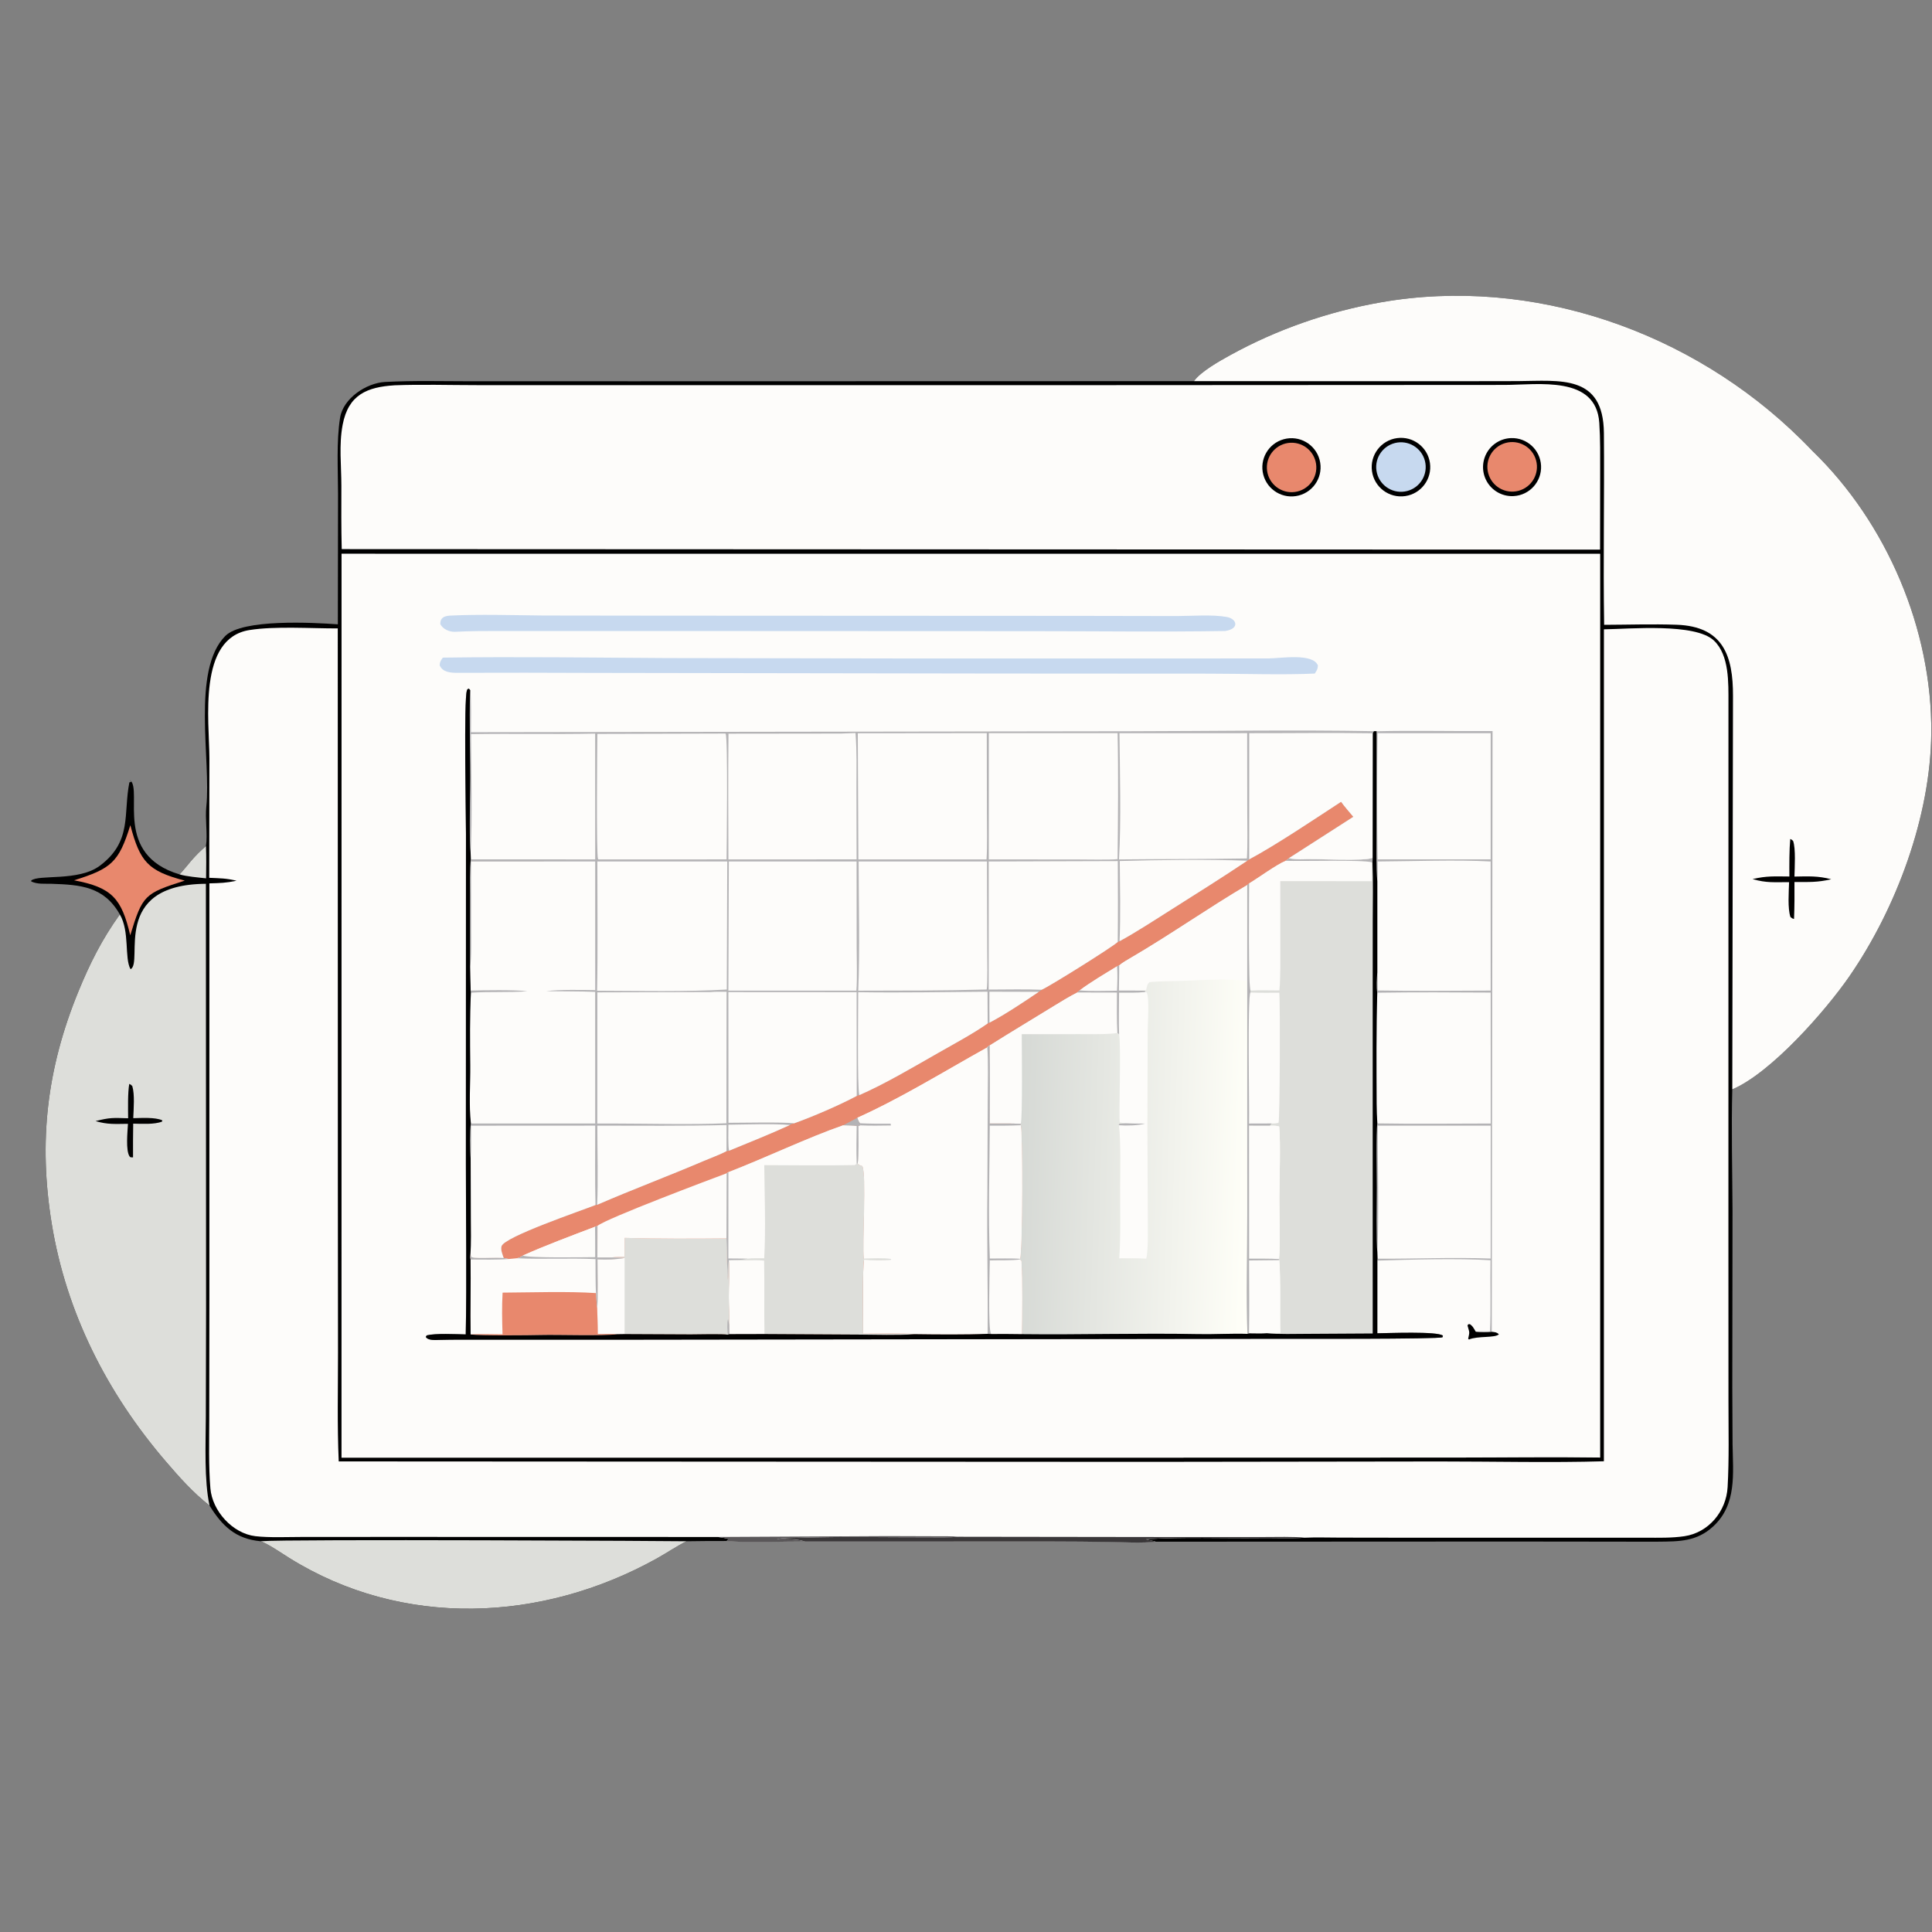 <?xml version="1.0" encoding="utf-8" ?><svg xmlns="http://www.w3.org/2000/svg" xmlns:xlink="http://www.w3.org/1999/xlink" width="600" height="600" viewBox="0 0 600 600"><rect x="0" y="0" width="600" height="600" fill="#808080" stroke="none"/><path transform="matrix(0.586 0 0 0.586 6.10352e-05 0)" d="M632.746 201.991C636.346 196.88 646.495 191.241 651.963 188.224C676.539 174.663 703.85 165.159 731.42 160.288C812.057 146.041 896.604 175.687 954.411 232.774C956.489 234.826 958.571 236.904 960.58 239.027C999.988 277.145 1023.98 333.615 1023.51 388.468C1023.13 432.642 1005 481.364 980.115 517.423C967.44 535.79 938.465 568.714 918.048 577.334C917.503 597.717 918.075 621.319 918.171 641.928L918.05 735.435L918.196 765.263C918.402 780.837 920.596 797.262 907.918 808.964C899.227 816.987 889.979 816.929 878.732 817.025C872.044 817.082 865.276 817.022 858.562 817.015L800.658 816.95L612.552 817.043C612.513 817.039 612.474 817.036 612.435 817.032C605.713 817.922 594.262 817.288 587.445 817.184C577.567 817.034 567.777 816.944 557.889 816.937L426.641 816.95C416.558 816.868 394.213 817.755 385.12 816.666C378.037 816.684 370.912 816.662 363.834 816.807C358.796 819.301 353.152 823.12 348.099 825.93C287.288 859.746 213.351 863.147 153.264 825.64C149.001 822.979 142.584 818.475 138.136 816.805C124.847 815.575 117.755 808.732 111.062 797.926C102.011 790.746 95.3 783.162 87.812 774.44C56.741 738.249 35.062 695.617 27.392 648.378C20.342 604.952 24.821 566.385 41.438 525.703C47.579 510.667 54.009 497.835 63.506 484.619C55.151 469.843 42.734 468.879 27.354 468.382C23.544 468.259 20.032 468.734 16.591 467.165L16.52 466.67C20.538 463.277 41.582 467.243 52.857 458.849C70.235 445.91 65.226 431.272 68.569 414.615L69.526 414.365L69.329 413.782L68.869 413.742L69.077 413.534C75.648 419.367 60.121 452.945 95.135 463.385C95.809 462.875 100.355 457.31 101.225 456.298C103.974 453.098 105.997 451.168 109.158 448.347C110.076 442.09 108.639 434.054 109.341 427.452C111.929 403.096 101.359 355.208 119.407 337.026C128.473 327.893 165.89 329.929 179.046 330.869L179.148 261.743C179.136 248.765 178.225 234.043 180.232 221.381C181.861 211.105 194.125 202.951 204.095 202.423C219.332 201.617 234.61 202.053 249.865 202.058L338.598 202.061L632.746 201.991ZM181 772.505L625.215 772.492L771.767 772.453C797.079 772.439 822.734 772.076 847.983 772.443L847.992 293.51L181.013 293.502L181 772.505Z"/><path fill="#FDFCFA" transform="matrix(0.586 0 0 0.586 6.10352e-05 0)" d="M110.881 465.208L110.977 401.867C110.904 381.866 104.668 338.232 132.271 333.893C145.889 331.753 164.735 333.073 179.004 333.036L179.048 624.782L179.131 717.048C179.135 736.315 178.669 755.228 179.512 774.495L608.595 774.729L762.789 774.521C790.721 774.503 822.407 775.249 850.002 774.421L850.022 333.518C863.488 333.361 898.393 330.056 908.331 339.483C916.557 347.285 915.999 362.071 916.015 372.494L915.997 656.141L916.024 742.889C916.03 757.882 916.409 773.235 915.573 788.131C914.852 800.97 905.524 812.246 892.63 814.143C885.869 815.138 879.093 814.933 872.294 814.94L845.719 814.943L749.751 814.942L710.262 814.885C704.541 814.888 697.069 814.655 691.521 814.931C684.256 815.447 675.43 815.049 668.048 815.136C647.875 815.373 627.362 814.486 607.253 815.756C609.01 816.282 610.822 816.456 612.435 817.032C605.713 817.922 594.262 817.288 587.445 817.184C577.567 817.034 567.777 816.944 557.889 816.937L426.641 816.95C416.558 816.868 394.213 817.755 385.12 816.666L385.758 816.174L385.741 815.447C383.857 815.044 382.35 814.813 380.44 814.545L208.389 814.507L160.306 814.527C152.652 814.532 142.74 814.982 135.374 814.124C123.295 812.716 112.49 800.821 111.496 788.728C110.517 776.798 110.873 764.388 110.891 752.208L110.965 686.734L110.96 468.151C116.776 467.981 119.706 467.965 125.383 466.751C119.589 465.398 116.771 465.483 110.881 465.208Z"/><path fill="#3A3739" transform="matrix(0.586 0 0 0.586 6.10352e-05 0)" d="M508.175 814.427L629.853 814.592L669.728 814.573C675.443 814.57 686.289 814.287 691.521 814.931C684.256 815.447 675.43 815.049 668.048 815.136C647.875 815.373 627.362 814.486 607.253 815.756C609.01 816.282 610.822 816.456 612.435 817.032C605.713 817.922 594.262 817.288 587.445 817.184C577.567 817.034 567.777 816.944 557.889 816.937L426.641 816.95C422.021 815.473 416.711 815.81 411.774 815.745C414.118 814.976 420.954 815.078 423.801 814.983C446.612 814.22 469.508 814.767 492.333 814.725C497.565 814.715 502.968 814.892 508.175 814.427Z"/><path fill="#5A5759" transform="matrix(0.586 0 0 0.586 6.10352e-05 0)" d="M380.44 814.545L470.274 814.08L495.653 814.164C498.551 814.182 505.503 814.09 508.175 814.427C502.968 814.892 497.565 814.715 492.333 814.725C469.508 814.767 446.612 814.22 423.801 814.983C420.954 815.078 414.118 814.976 411.774 815.745C416.711 815.81 422.021 815.473 426.641 816.95C416.558 816.868 394.213 817.755 385.12 816.666L385.758 816.174L385.741 815.447C383.857 815.044 382.35 814.813 380.44 814.545Z"/><path fill="#FDFCFA" transform="matrix(0.586 0 0 0.586 6.10352e-05 0)" d="M632.746 201.991C636.346 196.88 646.495 191.241 651.963 188.224C676.539 174.663 703.85 165.159 731.42 160.288C812.057 146.041 896.604 175.687 954.411 232.774C956.489 234.826 958.571 236.904 960.58 239.027C999.988 277.145 1023.98 333.615 1023.51 388.468C1023.13 432.642 1005 481.364 980.115 517.423C967.44 535.79 938.465 568.714 918.048 577.334L918.423 368.874C918.494 347.655 913.292 331.949 888.527 331.092C875.788 330.651 862.887 331.089 850.131 331.129C849.605 297.295 850.299 263.354 850.008 229.506C849.739 198.324 826.969 201.814 804.347 201.973L767.739 202.033L632.746 201.991Z"/><path transform="matrix(0.586 0 0 0.586 6.10352e-05 0)" d="M948.764 444.617C949.702 445.059 949.459 444.944 950.265 445.63C951.756 449.587 951.099 459.934 950.993 464.556C958.352 464.421 963.415 464.123 970.481 465.965C963.034 467.723 958.647 467.408 951.001 467.444C951.038 474.122 951.044 480.356 950.776 487.025C949.687 486.695 949.757 486.713 948.868 485.991C947.327 481.282 948.001 472.726 948.153 467.514C940.094 467.481 936.425 468.034 928.773 465.885C936.42 464.107 940.468 464.477 948.311 464.513C948.273 458.401 948.226 450.639 948.764 444.617Z"/><path fill="#DDDEDA" transform="matrix(0.586 0 0 0.586 6.10352e-05 0)" d="M63.506 484.619C68.845 493.707 65.836 507.678 69.178 513.648C76.371 510.178 58.102 468.75 109.119 468.378L109.21 694.017L109.078 751.113C109.02 765.221 108.135 784.628 111.062 797.926C102.011 790.746 95.3 783.162 87.812 774.44C56.741 738.249 35.062 695.617 27.392 648.378C20.342 604.952 24.821 566.385 41.438 525.703C47.579 510.667 54.009 497.835 63.506 484.619Z"/><path transform="matrix(0.586 0 0 0.586 6.10352e-05 0)" d="M68.496 574.429C69.594 574.953 69.229 574.739 70.123 575.616C71.466 580.108 70.813 587.702 70.62 592.588C74.913 592.504 82.208 592.003 85.992 593.733L85.902 594.39C81.866 596.029 75.104 595.575 70.593 595.493C70.452 601.348 70.52 607.491 70.503 613.371C69.685 613.324 69.132 613.486 68.744 612.965C66.481 609.926 67.626 599.358 67.819 595.589C61.179 595.627 57.082 596.065 50.642 594.128C58.337 592.233 59.581 592.385 67.907 592.64C67.87 587.403 67.659 579.311 68.496 574.429Z"/><path fill="#DDDEDA" transform="matrix(0.586 0 0 0.586 6.10352e-05 0)" d="M138.136 816.805C151.353 815.578 363.503 816.683 363.834 816.807C358.796 819.301 353.152 823.12 348.099 825.93C287.288 859.746 213.351 863.147 153.264 825.64C149.001 822.979 142.584 818.475 138.136 816.805Z"/><path fill="#DDDEDA" transform="matrix(0.586 0 0 0.586 6.10352e-05 0)" d="M95.135 463.385C95.809 462.875 100.355 457.31 101.225 456.298C103.974 453.098 105.997 451.168 109.158 448.347C109.378 454.176 109.293 459.657 109.214 465.482C105.297 465.053 98.678 464.506 95.135 463.385Z"/><path fill="#FDFCFA" transform="matrix(0.586 0 0 0.586 6.10352e-05 0)" d="M181.013 293.502L847.992 293.51L847.983 772.443C822.734 772.076 797.079 772.439 771.767 772.453L625.215 772.492L181 772.505L181.013 293.502ZM729.946 668.08L730.049 667.05L729.942 663.518C729.277 659.445 729.629 634.838 729.64 629.476C729.651 623.941 729.214 599.814 729.94 595.362C729.699 591.89 729.572 588.416 729.558 584.937C729.483 565.335 729.327 545.693 729.9 526.099C729.355 523.542 729.654 518.051 729.928 515.38L729.929 467.009C729.223 460.718 729.508 446.176 729.498 439.335L729.53 387.536L728.144 387.504L727.553 388.597L727.473 454.514L727.378 457.19C727.756 467.171 727.515 478.329 727.508 488.367L727.487 541.886L727.497 706.69L692.747 706.893C686.547 706.927 677.459 707.178 671.381 706.579C669.072 706.806 664.445 706.664 661.933 706.648L661.087 706.902C652.538 706.637 643.66 707.212 635.102 707.041C604.08 706.418 572.489 707.442 541.53 707.063C536.176 706.937 530.778 706.988 525.42 706.996L523.402 706.898C511.819 707.394 496.351 707.243 484.575 707.078C476.487 707.747 463.284 707.352 454.85 707.288L405.141 707.006L386.523 707.052L385.73 707.339C383.102 706.855 369.455 707.176 366.095 707.192L331.017 707.029L327.123 707.091C318.887 708.106 295.932 707.283 286.683 707.516C280.524 707.671 254.428 707.927 249.404 707.219C249.158 694.057 249.591 680.778 249.366 667.522C248.961 666.166 249.138 666.163 249.291 664.635C249.721 659.27 249.518 651.236 249.508 645.7L249.429 614.009C249.074 610.633 248.941 598.619 249.547 595.414C248.45 585.901 249.299 574.314 249.203 564.601C249.075 551.644 248.941 539.054 249.547 526.103L249.439 524.966C249.287 520.717 249.196 516.533 249.129 512.28L249.131 474.977C249.138 470.351 248.895 459.555 249.524 455.417L249.426 452.26C248.683 446.607 249.039 425.326 249.144 418.216C249.395 401.193 248.538 382.431 249.171 365.724L248.453 364.95C247.529 365.402 247.773 365.075 247.437 366.001C245.76 370.625 246.941 431.237 246.946 441.951L246.905 616.963C246.894 646.497 247.418 677.779 246.825 707.191C241.572 707.079 230.891 706.521 226.14 707.695L225.651 708.529C226.886 710.541 230.844 710.16 233.121 710.103C240.397 709.918 247.665 709.979 254.944 709.986L336.426 709.973L674.477 709.513C684.746 709.5 762.299 709.744 764.468 708.707L764.693 707.876C762.189 705.42 735.119 706.548 729.931 706.593L729.946 668.08Z"/><path fill="#B4B3B5" transform="matrix(0.586 0 0 0.586 6.10352e-05 0)" d="M249.171 365.724C249.898 370.217 249.547 382.854 249.597 388.04L598.724 387.54C641.298 387.494 685.83 386.722 728.144 387.504L727.553 388.597L727.473 454.514L727.378 457.19C727.756 467.171 727.515 478.329 727.508 488.367L727.487 541.886L727.497 706.69L692.747 706.893C686.547 706.927 677.459 707.178 671.381 706.579C669.072 706.806 664.445 706.664 661.933 706.648L661.087 706.902C652.538 706.637 643.66 707.212 635.102 707.041C604.08 706.418 572.489 707.442 541.53 707.063C536.176 706.937 530.778 706.988 525.42 706.996L523.402 706.898C511.819 707.394 496.351 707.243 484.575 707.078C476.487 707.747 463.284 707.352 454.85 707.288L405.141 707.006L386.523 707.052L385.73 707.339C383.102 706.855 369.455 707.176 366.095 707.192L331.017 707.029L327.123 707.091C318.887 708.106 295.932 707.283 286.683 707.516C280.524 707.671 254.428 707.927 249.404 707.219C249.158 694.057 249.591 680.778 249.366 667.522C248.961 666.166 249.138 666.163 249.291 664.635C249.721 659.27 249.518 651.236 249.508 645.7L249.429 614.009C249.074 610.633 248.941 598.619 249.547 595.414C248.45 585.901 249.299 574.314 249.203 564.601C249.075 551.644 248.941 539.054 249.547 526.103L249.439 524.966C249.287 520.717 249.196 516.533 249.129 512.28L249.131 474.977C249.138 470.351 248.895 459.555 249.524 455.417L249.426 452.26C248.683 446.607 249.039 425.326 249.144 418.216C249.395 401.193 248.538 382.431 249.171 365.724Z"/><defs><linearGradient id="gradient_0" gradientUnits="userSpaceOnUse" x1="540.035" y1="611.317" x2="662.649" y2="614.923"><stop offset="0" stop-color="#D6D9D5"/><stop offset="1" stop-color="#FFFFF8"/></linearGradient></defs><path fill="url(#gradient_0)" transform="matrix(0.586 0 0 0.586 6.10352e-05 0)" d="M683.006 454.845C684.457 455.208 689.171 455.53 690.579 455.403C695.857 454.928 724.701 456.675 727.473 454.514L727.378 457.19C727.756 467.171 727.515 478.329 727.508 488.367L727.487 541.886L727.497 706.69L692.747 706.893C686.547 706.927 677.459 707.178 671.381 706.579C669.072 706.806 664.445 706.664 661.933 706.648L661.087 706.902C652.538 706.637 643.66 707.212 635.102 707.041C604.08 706.418 572.489 707.442 541.53 707.063C541.663 697.21 541.97 678.882 541.291 668.311C541.024 668.019 540.757 667.728 540.49 667.437L540.523 667.125C541.994 664.384 542.035 598.114 540.92 596.341L540.936 595.571C535.637 595.358 529.88 595.457 524.544 595.446C524.558 581.836 524.772 567.541 524.433 553.989C535.995 546.706 547.735 539.706 559.367 532.536C563.105 530.232 566.85 527.964 570.769 525.978L572.065 524.874C577.414 520.758 586.17 515.571 592.001 512.035L593.114 511.538C594.561 510.23 597.744 508.409 599.568 507.343C620.397 495.174 640.231 481.178 660.993 468.937L661.971 468.098C666.855 465.188 676.334 458.209 681.197 456.201L683.006 454.845Z"/><path fill="#DDDEDA" transform="matrix(0.586 0 0 0.586 6.10352e-05 0)" d="M683.006 454.845C684.457 455.208 689.171 455.53 690.579 455.403C695.857 454.928 724.701 456.675 727.473 454.514L727.378 457.19C727.756 467.171 727.515 478.329 727.508 488.367L727.487 541.886L727.497 706.69L692.747 706.893C686.547 706.927 677.459 707.178 671.381 706.579C673.311 706.292 676.461 706.346 678.503 706.317C678.205 694.908 678.79 678.398 677.945 667.829L677.836 667.255C678.505 660.935 677.993 642.301 678.014 634.854C678.044 624.442 678.728 606.811 677.936 597.068C676.821 596.469 674.441 596.608 672.999 596.572L673.879 595.419L661.935 595.456C662.143 586.729 661.063 528.791 662.636 526.009L662.746 524.972C661.464 523.668 661.98 474.066 661.971 468.098C666.855 465.188 676.334 458.209 681.197 456.201L683.006 454.845Z"/><path fill="#FDFCFA" transform="matrix(0.586 0 0 0.586 6.10352e-05 0)" d="M683.006 454.845C684.457 455.208 689.171 455.53 690.579 455.403C695.857 454.928 724.701 456.675 727.473 454.514L727.378 457.19L726.923 456.991C726.99 460.361 727.057 463.624 726.995 466.997L678.5 466.979L678.511 501.808C678.507 509.029 678.676 517.775 678.036 524.898C673.378 524.893 667.29 524.707 662.746 524.972C661.464 523.668 661.98 474.066 661.971 468.098C666.855 465.188 676.334 458.209 681.197 456.201L683.006 454.845Z"/><path fill="#B4B3B5" transform="matrix(0.586 0 0 0.586 6.10352e-05 0)" d="M683.006 454.845C684.457 455.208 689.171 455.53 690.579 455.403C695.857 454.928 724.701 456.675 727.473 454.514L727.378 457.19L726.923 456.991C722.93 455.562 688.961 456.499 681.197 456.201L683.006 454.845Z"/><path fill="#FDFCFA" transform="matrix(0.586 0 0 0.586 6.10352e-05 0)" d="M662.636 526.009C667.843 526.187 672.81 526.149 678.014 526.109C678.436 531.063 678.355 593.401 677.565 595.119C675.878 595.407 675.593 595.427 673.879 595.419L661.935 595.456C662.143 586.729 661.063 528.791 662.636 526.009Z"/><path fill="#FDFCFA" transform="matrix(0.586 0 0 0.586 6.10352e-05 0)" d="M606.855 525.743L607.721 525.961C609.245 529.101 608.247 541.963 608.24 546.267L608.093 597.5L608.286 643.477C608.29 649.198 608.679 662.036 607.483 667.041C602.528 666.762 598.092 666.809 593.147 666.857C594.018 655.776 593.577 640.681 593.631 629.407C593.676 620.111 594.013 605.23 593.027 596.338L592.843 596.061L593.247 595.528L596.689 595.298C595.445 595.186 594.716 595.05 593.486 594.809C592.773 593.25 594.266 554.979 593.078 548.136C592.829 541.295 593.057 533.007 593.058 526.05C597.573 526.064 602.388 526.198 606.855 525.743Z"/><path fill="#B4B3B5" transform="matrix(0.586 0 0 0.586 6.10352e-05 0)" d="M596.689 595.298C600.144 595.455 603.341 595.48 606.801 595.476C603.386 596.511 596.618 596.661 593.027 596.338L592.843 596.061L593.247 595.528L596.689 595.298Z"/><path fill="#FDFCFA" transform="matrix(0.586 0 0 0.586 6.10352e-05 0)" d="M660.993 468.937L660.985 519.979C650.796 518.363 637.232 519.46 626.945 519.83C621.812 520.015 614.105 519.938 609.203 520.517C607.911 521.609 607.864 522.762 607.453 524.447L606.89 524.998L592.982 524.957C592.978 520.487 593.176 516.021 593.114 511.538C594.561 510.23 597.744 508.409 599.568 507.343C620.397 495.174 640.231 481.178 660.993 468.937Z"/><path fill="#FDFCFA" transform="matrix(0.586 0 0 0.586 6.10352e-05 0)" d="M592.001 512.035L593.114 511.538C593.176 516.021 592.978 520.487 592.982 524.957L606.89 524.998L606.855 525.743C602.388 526.198 597.573 526.064 593.058 526.05C593.057 533.007 592.829 541.295 593.078 548.136L592.173 547.444C587.195 548.265 577.73 548.046 572.402 548.053L541.487 548.067C541.5 553.6 541.995 593.622 540.936 595.571C535.637 595.358 529.88 595.457 524.544 595.446C524.558 581.836 524.772 567.541 524.433 553.989C535.995 546.706 547.735 539.706 559.367 532.536C563.105 530.232 566.85 527.964 570.769 525.978L572.065 524.874C577.414 520.758 586.17 515.571 592.001 512.035Z"/><path fill="#FDFCFA" transform="matrix(0.586 0 0 0.586 6.10352e-05 0)" d="M592.001 512.035C592.335 516.747 592.162 520.351 591.977 525.042C586.08 525.095 577.822 525.379 572.065 524.874C577.414 520.758 586.17 515.571 592.001 512.035Z"/><path fill="#B4B3B5" transform="matrix(0.586 0 0 0.586 6.10352e-05 0)" d="M592.001 512.035L593.114 511.538C593.176 516.021 592.978 520.487 592.982 524.957L606.89 524.998L606.855 525.743C602.388 526.198 597.573 526.064 593.058 526.05C593.057 533.007 592.829 541.295 593.078 548.136L592.173 547.444C591.775 540.952 591.964 532.651 591.943 526.023L570.769 525.978L572.065 524.874C577.822 525.379 586.08 525.095 591.977 525.042C592.162 520.351 592.335 516.747 592.001 512.035Z"/><path fill="#FDFCFA" transform="matrix(0.586 0 0 0.586 6.10352e-05 0)" d="M672.999 596.572C674.441 596.608 676.821 596.469 677.936 597.068C678.728 606.811 678.044 624.442 678.014 634.854C677.993 642.301 678.505 660.935 677.836 667.255C672.995 666.941 666.929 667.064 661.995 667.033L661.934 596.539L672.999 596.572Z"/><path fill="#FDFCFA" transform="matrix(0.586 0 0 0.586 6.10352e-05 0)" d="M661.96 667.992L677.945 667.829C678.79 678.398 678.205 694.908 678.503 706.317C676.461 706.346 673.311 706.292 671.381 706.579C669.072 706.806 664.445 706.664 661.933 706.648C662.15 693.892 661.991 680.778 661.96 667.992Z"/><path fill="#B4B3B5" transform="matrix(0.586 0 0 0.586 6.10352e-05 0)" d="M660.993 468.937L661.971 468.098C661.98 474.066 661.464 523.668 662.746 524.972L662.636 526.009C661.063 528.791 662.143 586.729 661.935 595.456L673.879 595.419L672.999 596.572L661.934 596.539L661.995 667.033C666.929 667.064 672.995 666.941 677.836 667.255L677.945 667.829L661.96 667.992C661.991 680.778 662.15 693.892 661.933 706.648L661.087 706.902C660.303 687.685 660.99 663.023 660.994 643.504L660.985 519.979L660.993 468.937Z"/><path fill="#E8886D" transform="matrix(0.586 0 0 0.586 6.10352e-05 0)" d="M710.723 424.916C712.541 427.455 715.171 430.436 717.218 432.877L683.006 454.845L681.197 456.201C676.334 458.209 666.855 465.188 661.971 468.098L660.993 468.937C640.231 481.178 620.397 495.174 599.568 507.343C597.744 508.409 594.561 510.23 593.114 511.538L592.001 512.035C586.17 515.571 577.414 520.758 572.065 524.874L570.769 525.978C566.85 527.964 563.105 530.232 559.367 532.536C547.735 539.706 535.995 546.706 524.433 553.989C524.772 567.541 524.558 581.836 524.544 595.446C529.88 595.457 535.637 595.358 540.936 595.571L540.92 596.341C542.035 598.114 541.994 664.384 540.523 667.125L540.49 667.437C540.757 667.728 541.024 668.019 541.291 668.311C541.97 678.882 541.663 697.21 541.53 707.063C536.176 706.937 530.778 706.988 525.42 706.996L523.402 706.898C511.819 707.394 496.351 707.243 484.575 707.078C476.487 707.747 463.284 707.352 454.85 707.288L405.141 707.006L386.523 707.052L385.73 707.339C383.102 706.855 369.455 707.176 366.095 707.192L331.017 707.029L327.123 707.091C318.887 708.106 295.932 707.283 286.683 707.516C280.524 707.671 254.428 707.927 249.404 707.219C249.158 694.057 249.591 680.778 249.366 667.522C248.961 666.166 249.138 666.163 249.291 664.635L249.842 666.216C253.425 667.192 262.297 666.192 266.933 666.684C266.336 664.887 265.201 662.333 265.804 660.415C267.378 655.399 308.219 641.554 315.587 638.614L316.463 638.502C335.109 630.407 354.354 623.217 373.062 615.219C377.025 613.525 381.211 612.055 385.027 610.073L386.384 609.834C396.856 605.524 408.363 600.934 418.59 596.224C419.23 595.597 419.893 595.584 420.898 595.301C430.732 591.789 444.746 585.748 454.035 580.808L455.405 580.374C469.16 574.349 483.762 565.666 496.905 558.174C504.899 553.617 516.178 547.55 523.429 542.377L524.408 541.958C532.479 537.766 542.947 530.78 550.503 525.639L552.017 524.531C555.472 523.191 589.299 502.078 592.36 499.205L593.318 498.805C601.549 494.402 612.846 487.028 620.948 481.904C634.176 473.54 648.046 464.836 661.005 456.143L662.032 455.428C676.388 447.748 696.728 434.037 710.723 424.916Z"/><path fill="#FDFCFA" transform="matrix(0.586 0 0 0.586 6.10352e-05 0)" d="M523.229 554.891L524.433 553.989C524.772 567.541 524.558 581.836 524.544 595.446C529.88 595.457 535.637 595.358 540.936 595.571L540.92 596.341C542.035 598.114 541.994 664.384 540.523 667.125L540.49 667.437C540.757 667.728 541.024 668.019 541.291 668.311C541.97 678.882 541.663 697.21 541.53 707.063C536.176 706.937 530.778 706.988 525.42 706.996L523.402 706.898C511.819 707.394 496.351 707.243 484.575 707.078C480.277 706.435 462.756 706.797 457.433 706.825C457.497 701.333 457.001 670.871 457.934 667.603L457.814 667C456.883 659.442 459.341 622.041 456.998 617.938C455.8 617.593 455.465 617.505 454.52 616.694C455.233 612.51 454.92 601.645 454.941 596.716L455.921 596.405L455.789 595.285C454.977 594.25 454.86 593.634 454.36 592.395C477.384 582.045 500.594 567.705 522.824 555.322L523.229 554.891Z"/><path fill="#FDFCFA" transform="matrix(0.586 0 0 0.586 6.10352e-05 0)" d="M540.92 596.341C542.035 598.114 541.994 664.384 540.523 667.125C537.065 666.801 528.409 666.992 524.575 666.982C523.667 642.585 524.426 620.781 524.554 596.551C530.053 596.561 535.423 596.606 540.92 596.341Z"/><path fill="#FDFCFA" transform="matrix(0.586 0 0 0.586 6.10352e-05 0)" d="M455.921 596.405C461.337 596.659 466.72 596.533 472.14 596.468C472.824 599.78 472.511 628.536 472.509 633.586L472.496 655.39C472.493 658.127 472.636 664.763 472.322 667.22C468.549 666.6 461.865 666.915 457.814 667C456.883 659.442 459.341 622.041 456.998 617.938C455.8 617.593 455.465 617.505 454.52 616.694C455.233 612.51 454.92 601.645 454.941 596.716L455.921 596.405Z"/><path fill="#FDFCFA" transform="matrix(0.586 0 0 0.586 6.10352e-05 0)" d="M522.824 555.322C522.993 565.847 522.953 576.345 522.936 586.87C505.9 586.824 488.976 587.451 471.913 587.457L472.022 595.509L472.14 596.468C466.72 596.533 461.337 596.659 455.921 596.405L455.789 595.285C454.977 594.25 454.86 593.634 454.36 592.395C477.384 582.045 500.594 567.705 522.824 555.322Z"/><path fill="#B4B3B5" transform="matrix(0.586 0 0 0.586 6.10352e-05 0)" d="M455.789 595.285C461.383 595.575 466.434 595.549 472.022 595.509L472.14 596.468C466.72 596.533 461.337 596.659 455.921 596.405L455.789 595.285Z"/><path fill="#FDFCFA" transform="matrix(0.586 0 0 0.586 6.10352e-05 0)" d="M524.56 667.972C528.6 667.822 537.077 668.087 540.49 667.437C540.757 667.728 541.024 668.019 541.291 668.311C541.97 678.882 541.663 697.21 541.53 707.063C536.176 706.937 530.778 706.988 525.42 706.996C525.356 706.94 525.285 706.89 525.228 706.827C523.581 705.002 524.471 673.372 524.56 667.972Z"/><path fill="#B4B3B5" transform="matrix(0.586 0 0 0.586 6.10352e-05 0)" d="M523.229 554.891L524.433 553.989C524.772 567.541 524.558 581.836 524.544 595.446C529.88 595.457 535.637 595.358 540.936 595.571L540.92 596.341C535.423 596.606 530.053 596.561 524.554 596.551C524.426 620.781 523.667 642.585 524.575 666.982C528.409 666.992 537.065 666.801 540.523 667.125L540.49 667.437C537.077 668.087 528.6 667.822 524.56 667.972C524.471 673.372 523.581 705.002 525.228 706.827C525.285 706.89 525.356 706.94 525.42 706.996L523.402 706.898C523.647 682.165 522.949 657.202 523.261 632.6L523.465 582.356C523.466 574.564 523.816 562.415 523.229 554.891Z"/><path fill="#DDDEDA" transform="matrix(0.586 0 0 0.586 6.10352e-05 0)" d="M472.322 667.22L472.009 667.735C468.606 668.055 461.399 668.005 457.934 667.603L457.814 667C461.865 666.915 468.549 666.6 472.322 667.22Z"/><path fill="#DDDEDA" transform="matrix(0.586 0 0 0.586 6.10352e-05 0)" d="M446.862 596.359C448.702 596.425 452.315 596.445 454 596.681L454.941 596.716C454.92 601.645 455.233 612.51 454.52 616.694C455.465 617.505 455.8 617.593 456.998 617.938C459.341 622.041 456.883 659.442 457.814 667L457.934 667.603C457.001 670.871 457.497 701.333 457.433 706.825C462.756 706.797 480.277 706.435 484.575 707.078C476.487 707.747 463.284 707.352 454.85 707.288L405.141 707.006L386.523 707.052L386.468 702.053C386.695 697.691 386.276 692.005 386.235 687.437C386.182 681.617 386.932 673.417 386.282 667.929C385.843 671.283 386.241 675.334 385.666 678.217C385.398 670.905 385.119 663.626 384.991 656.31L385.052 621.814L386.024 621.21C405.42 613.735 427.85 602.977 446.862 596.359Z"/><path fill="#FDFCFA" transform="matrix(0.586 0 0 0.586 6.10352e-05 0)" d="M446.862 596.359C448.702 596.425 452.315 596.445 454 596.681L454.941 596.716C454.92 601.645 455.233 612.51 454.52 616.694L454.022 616.704C453.679 616.95 453.337 617.197 452.994 617.444C438.968 617.759 418.449 617.521 405.029 617.479C405.192 633.622 405.877 650.898 405.004 666.843C403.1 666.849 397.892 666.761 396.293 667.031C392.434 668.019 389.804 667.415 386.282 667.929C385.843 671.283 386.241 675.334 385.666 678.217C385.398 670.905 385.119 663.626 384.991 656.31L385.052 621.814L386.024 621.21C405.42 613.735 427.85 602.977 446.862 596.359Z"/><path fill="#B4B3B5" transform="matrix(0.586 0 0 0.586 6.10352e-05 0)" d="M386.024 621.21L386.007 666.947L396.293 667.031C392.434 668.019 389.804 667.415 386.282 667.929C385.843 671.283 386.241 675.334 385.666 678.217C385.398 670.905 385.119 663.626 384.991 656.31L385.052 621.814L386.024 621.21Z"/><path fill="#B4B3B5" transform="matrix(0.586 0 0 0.586 6.10352e-05 0)" d="M454.941 596.716C454.92 601.645 455.233 612.51 454.52 616.694L454.022 616.704C453.772 610.088 453.933 603.312 454 596.681L454.941 596.716Z"/><path fill="#FDFCFA" transform="matrix(0.586 0 0 0.586 6.10352e-05 0)" d="M386.282 667.929C392.343 668.3 399.518 667.512 404.96 668.09C405.214 681.1 404.913 694.002 405.141 707.006L386.523 707.052L386.468 702.053C386.695 697.691 386.276 692.005 386.235 687.437C386.182 681.617 386.932 673.417 386.282 667.929Z"/><path fill="#DDDEDA" transform="matrix(0.586 0 0 0.586 6.10352e-05 0)" d="M384.991 656.31C385.119 663.626 385.398 670.905 385.666 678.217C386.241 675.334 385.843 671.283 386.282 667.929C386.932 673.417 386.182 681.617 386.235 687.437C386.276 692.005 386.695 697.691 386.468 702.053L386.523 707.052L385.73 707.339C383.102 706.855 369.455 707.176 366.095 707.192L331.017 707.029L327.123 707.091C324.39 706.855 319.683 706.988 316.795 706.988C316.808 702.509 316.607 697.815 316.482 693.321C316.96 690.594 316.654 671.301 316.646 667.438C322.232 667.682 325.519 667.508 331.017 666.71C329.067 666.518 326.389 666.475 324.373 666.379C326.205 666.12 329.051 666.089 330.973 666.009L331.014 656.043C349.146 656.545 366.845 656.49 384.991 656.31Z"/><path fill="#FDFCFA" transform="matrix(0.586 0 0 0.586 6.10352e-05 0)" d="M316.646 667.438C322.232 667.682 325.519 667.508 331.017 666.71L331.017 707.029L327.123 707.091C324.39 706.855 319.683 706.988 316.795 706.988C316.808 702.509 316.607 697.815 316.482 693.321C316.96 690.594 316.654 671.301 316.646 667.438Z"/><path fill="#B4B3B5" transform="matrix(0.586 0 0 0.586 6.10352e-05 0)" d="M385.73 707.339C385.491 705.733 385.209 700.492 385.865 699.102L386.468 702.053L386.523 707.052L385.73 707.339Z"/><path fill="#FDFCFA" transform="matrix(0.586 0 0 0.586 6.10352e-05 0)" d="M315.355 650.141L316.651 649.656L316.59 666.365L324.373 666.379C326.389 666.475 329.067 666.518 331.017 666.71C325.519 667.508 322.232 667.682 316.646 667.438C316.654 671.301 316.96 690.594 316.482 693.321C316.607 697.815 316.808 702.509 316.795 706.988C319.683 706.988 324.39 706.855 327.123 707.091C318.887 708.106 295.932 707.283 286.683 707.516C280.524 707.671 254.428 707.927 249.404 707.219C249.158 694.057 249.591 680.778 249.366 667.522C248.961 666.166 249.138 666.163 249.291 664.635L249.842 666.216C253.425 667.192 262.297 666.192 266.933 666.684L269.62 667.23L273.813 666.836C275.524 666.481 275.639 666.292 277.099 665.396C288.544 660.241 303.469 654.668 315.355 650.141Z"/><path fill="#E8886D" transform="matrix(0.586 0 0 0.586 6.10352e-05 0)" d="M266.353 685.044C281.613 684.954 301.091 684.279 315.899 685.3C315.972 686.285 316.282 692.825 316.482 693.321C316.607 697.815 316.808 702.509 316.795 706.988C319.683 706.988 324.39 706.855 327.123 707.091C318.887 708.106 295.932 707.283 286.683 707.516C280.524 707.671 254.428 707.927 249.404 707.219C252.843 706.848 262.405 707.107 266.323 707.129C266.082 699.446 265.941 692.71 266.353 685.044Z"/><path fill="#FDFCFA" transform="matrix(0.586 0 0 0.586 6.10352e-05 0)" d="M315.355 650.141C315.393 655.498 315.466 660.891 315.428 666.245C310.347 666.261 279.978 666.81 277.099 665.396C288.544 660.241 303.469 654.668 315.355 650.141Z"/><path fill="#B4B3B5" transform="matrix(0.586 0 0 0.586 6.10352e-05 0)" d="M315.355 650.141L316.651 649.656L316.59 666.365L324.373 666.379C326.389 666.475 329.067 666.518 331.017 666.71C325.519 667.508 322.232 667.682 316.646 667.438C316.654 671.301 316.96 690.594 316.482 693.321C316.282 692.825 315.972 686.285 315.899 685.3C315.561 683.372 315.617 670.058 315.591 667.285C301.623 666.642 287.579 667.481 273.813 666.836C275.524 666.481 275.639 666.292 277.099 665.396C279.978 666.81 310.347 666.261 315.428 666.245C315.466 660.891 315.393 655.498 315.355 650.141Z"/><path fill="#B4B3B5" transform="matrix(0.586 0 0 0.586 6.10352e-05 0)" d="M249.291 664.635L249.842 666.216C253.425 667.192 262.297 666.192 266.933 666.684L269.62 667.23C263.496 667.737 255.646 667.536 249.366 667.522C248.961 666.166 249.138 666.163 249.291 664.635Z"/><path fill="#FDFCFA" transform="matrix(0.586 0 0 0.586 6.10352e-05 0)" d="M385.052 621.814L384.991 656.31C366.845 656.49 349.146 656.545 331.014 656.043L330.973 666.009C329.051 666.089 326.205 666.12 324.373 666.379L316.59 666.365L316.651 649.656C321.314 645.741 376.862 624.86 385.052 621.814Z"/><path fill="#B4B3B5" transform="matrix(0.586 0 0 0.586 6.10352e-05 0)" d="M446.862 596.359L454.36 592.395C454.86 593.634 454.977 594.25 455.789 595.285L455.921 596.405L454.941 596.716L454 596.681C452.315 596.445 448.702 596.425 446.862 596.359Z"/><path fill="#FDFCFA" transform="matrix(0.586 0 0 0.586 6.10352e-05 0)" d="M249.644 456.578L315.426 456.546L315.442 524.723C309.189 524.638 295.582 524.35 289.529 525.289C297.929 525.44 307.118 525.307 315.415 525.66L315.43 595.425L249.547 595.414C248.45 585.901 249.299 574.314 249.203 564.601C249.075 551.644 248.941 539.054 249.547 526.103L249.439 524.966C249.287 520.717 249.196 516.533 249.129 512.28C249.921 508.471 249.686 497.394 249.684 493.058L249.644 456.578Z"/><path fill="#B4B3B5" transform="matrix(0.586 0 0 0.586 6.10352e-05 0)" d="M249.439 524.966C255.56 524.762 273.398 524.487 279.446 525.335C269.734 526.062 259.821 525.428 249.547 526.103L249.439 524.966Z"/><path fill="#FDFCFA" transform="matrix(0.586 0 0 0.586 6.10352e-05 0)" d="M386.015 525.77L453.986 525.812L454.035 580.808C444.746 585.748 430.732 591.789 420.898 595.301C414.518 594.567 393.488 595.035 386.055 595.037L386.015 525.77Z"/><path fill="#FDFCFA" transform="matrix(0.586 0 0 0.586 6.10352e-05 0)" d="M249.629 389.067C271.562 388.689 293.592 389.222 315.41 388.788L315.435 455.447L249.524 455.417L249.426 452.26C250.418 433.954 249.641 408.132 249.629 389.067Z"/><path fill="#FDFCFA" transform="matrix(0.586 0 0 0.586 6.10352e-05 0)" d="M523.991 456.552L592.389 456.339C592.484 470.685 592.521 484.862 592.36 499.205C589.299 502.078 555.472 523.191 552.017 524.531C543.386 524.163 532.756 524.448 523.971 524.44L523.991 456.552Z"/><path fill="#FDFCFA" transform="matrix(0.586 0 0 0.586 6.10352e-05 0)" d="M662.041 388.551C683.888 388.588 705.719 388.259 727.553 388.597L727.473 454.514C724.701 456.675 695.857 454.928 690.579 455.403C689.171 455.53 684.457 455.208 683.006 454.845L717.218 432.877C715.171 430.436 712.541 427.455 710.723 424.916C696.728 434.037 676.388 447.748 662.032 455.428L662.041 388.551Z"/><path fill="#FDFCFA" transform="matrix(0.586 0 0 0.586 6.10352e-05 0)" d="M249.638 596.581L315.436 596.543C315.445 610.368 315.25 624.843 315.587 638.614C308.219 641.554 267.378 655.399 265.804 660.415C265.201 662.333 266.336 664.887 266.933 666.684C262.297 666.192 253.425 667.192 249.842 666.216L249.291 664.635C249.721 659.27 249.518 651.236 249.508 645.7L249.429 614.009C249.838 608.541 249.658 602.131 249.638 596.581Z"/><path fill="#FDFCFA" transform="matrix(0.586 0 0 0.586 6.10352e-05 0)" d="M454.822 525.819C478.059 526.185 500.227 525.731 523.345 525.558L523.429 542.377C516.178 547.55 504.899 553.617 496.905 558.174C483.762 565.666 469.16 574.349 455.405 580.374C454.256 576.678 454.851 533.043 454.822 525.819Z"/><path fill="#FDFCFA" transform="matrix(0.586 0 0 0.586 6.10352e-05 0)" d="M316.565 596.554C339.156 596.541 362.512 596.82 385.041 596.223L385.027 610.073C381.211 612.055 377.025 613.525 373.062 615.219C354.354 623.217 335.109 630.407 316.463 638.502C317.042 625.893 316.565 609.457 316.565 596.554Z"/><path fill="#FDFCFA" transform="matrix(0.586 0 0 0.586 6.10352e-05 0)" d="M593.428 456.311C614.371 455.712 640.052 455.378 661.005 456.143C648.046 464.836 634.176 473.54 620.948 481.904C612.846 487.028 601.549 494.402 593.318 498.805C593.916 485.466 593.548 469.787 593.428 456.311Z"/><path fill="#FDFCFA" transform="matrix(0.586 0 0 0.586 6.10352e-05 0)" d="M386.019 596.062C395.246 595.957 409.81 595.428 418.59 596.224C408.363 600.934 396.856 605.524 386.384 609.834C385.789 607.918 386.01 598.593 386.019 596.062Z"/><path fill="#FDFCFA" transform="matrix(0.586 0 0 0.586 6.10352e-05 0)" d="M524.366 525.565L550.503 525.639C542.947 530.78 532.479 537.766 524.408 541.958C524.298 536.601 524.371 530.947 524.366 525.565Z"/><path fill="#FDFCFA" transform="matrix(0.586 0 0 0.586 6.10352e-05 0)" d="M376.627 525.75C378.948 525.508 382.634 525.604 385.064 525.593L384.976 595.291C366.289 596.099 343.236 595.448 324.25 595.431L316.55 595.454L316.574 525.918L376.627 525.75Z"/><path fill="#FDFCFA" transform="matrix(0.586 0 0 0.586 6.10352e-05 0)" d="M316.573 456.554L385.424 456.559L385.17 524.417C363.084 525.665 338.748 525.144 316.436 525.062C316.867 502.625 316.553 479.075 316.573 456.554Z"/><path fill="#FDFCFA" transform="matrix(0.586 0 0 0.586 6.10352e-05 0)" d="M455.038 456.552L523.058 456.553L523.191 503.305C523.204 507.052 523.482 521.529 522.915 524.4C499.99 525.046 477.756 524.959 454.835 525.017C455.729 503.629 455.058 478.209 455.038 456.552Z"/><path fill="#FDFCFA" transform="matrix(0.586 0 0 0.586 6.10352e-05 0)" d="M386.255 456.55L453.957 456.558L454.007 502.161C454.014 508.849 454.355 518.736 453.856 524.992L386.006 524.998L386.255 456.55Z"/><path fill="#FDFCFA" transform="matrix(0.586 0 0 0.586 6.10352e-05 0)" d="M384.328 388.753L384.565 388.858C385.841 391.124 385.124 449.279 385.062 455.438L317.156 455.454L316.937 455.261C315.939 452.731 316.502 395.457 316.584 388.943L384.328 388.753Z"/><path fill="#FDFCFA" transform="matrix(0.586 0 0 0.586 6.10352e-05 0)" d="M524.054 388.531L592.285 388.528C592.754 410.137 592.502 433.644 592.278 455.31C588.853 455.763 574.781 455.483 570.471 455.481L524.034 455.45L524.054 388.531Z"/><path fill="#FDFCFA" transform="matrix(0.586 0 0 0.586 6.10352e-05 0)" d="M454.601 388.602L522.953 388.525L523.028 431.013C523.024 438.197 523.297 448.496 522.823 455.443L454.904 455.45L454.601 388.602Z"/><path fill="#FDFCFA" transform="matrix(0.586 0 0 0.586 6.10352e-05 0)" d="M445.627 388.752L453.379 388.469C454.158 398.622 453.89 406.613 453.889 416.753L453.969 455.435L393.75 455.451L386.027 455.444C385.978 433.261 385.827 410.999 386.07 388.824L445.627 388.752Z"/><path fill="#FDFCFA" transform="matrix(0.586 0 0 0.586 6.10352e-05 0)" d="M593.273 388.552L660.963 388.546L661.009 430.265C661.016 437.891 661.271 447.53 660.814 454.959C638.371 455.352 615.546 455.222 593.022 455.467C594.217 434.961 593.474 409.204 593.273 388.552Z"/><path fill="#B4B3B5" transform="matrix(0.586 0 0 0.586 6.10352e-05 0)" d="M729.53 387.536C749.798 387.079 770.664 387.599 791.01 387.434L790.582 705.785C788.358 706.194 784.339 706.113 782.107 705.752C783.791 705.464 787.751 705.573 789.625 705.572C790.193 694.631 789.686 679.475 789.913 667.879C772.491 666.806 747.477 667.537 729.946 668.08L730.049 667.05L729.942 663.518C729.277 659.445 729.629 634.838 729.64 629.476C729.651 623.941 729.214 599.814 729.94 595.362C729.699 591.89 729.572 588.416 729.558 584.937C729.483 565.335 729.327 545.693 729.9 526.099C729.355 523.542 729.654 518.051 729.928 515.38L729.929 467.009C729.223 460.718 729.508 446.176 729.498 439.335L729.53 387.536Z"/><path fill="#FDFCFA" transform="matrix(0.586 0 0 0.586 6.10352e-05 0)" d="M730.109 596.562L790.019 596.553L789.998 666.992C768.322 666.203 750.968 667.209 730.049 667.05L729.942 663.518C730.862 643.532 730.13 617.157 730.109 596.562Z"/><path fill="#FDFCFA" transform="matrix(0.586 0 0 0.586 6.10352e-05 0)" d="M729.9 526.099C749.795 525.793 770.088 525.91 790.007 526.033L790.015 595.429C770.129 595.457 749.791 595.701 729.94 595.362C729.699 591.89 729.572 588.416 729.558 584.937C729.483 565.335 729.327 545.693 729.9 526.099Z"/><path fill="#FDFCFA" transform="matrix(0.586 0 0 0.586 6.10352e-05 0)" d="M730.115 456.561C748.474 456.457 772.114 455.549 789.98 456.557L789.996 524.971C770.154 525.044 749.937 525.268 730.123 524.919C730.104 522.388 730.189 517.752 729.928 515.38L729.929 467.009C730.161 463.348 730.151 460.237 730.115 456.561Z"/><path fill="#FDFCFA" transform="matrix(0.586 0 0 0.586 6.10352e-05 0)" d="M730.059 388.565L790.006 388.555L789.994 455.423L730.122 455.422C729.71 434.091 729.729 409.908 730.059 388.565Z"/><path fill="#C7D9EF" transform="matrix(0.586 0 0 0.586 6.10352e-05 0)" d="M234.671 348.525C274 347.954 314.575 348.533 353.997 348.756L476.987 348.963L634.473 348.965L672.468 348.937C678.914 348.868 695.889 346.012 698.454 352.703C698.295 354.808 697.949 355.09 696.788 356.96C680.323 357.762 657.998 357.018 640.918 357.012L526.878 356.945L313.886 356.611C290.162 356.503 266.416 356.478 242.695 356.566C238.994 356.58 234.533 356.378 233.008 352.545C233.105 350.587 233.594 350.149 234.671 348.525Z"/><path fill="#C7D9EF" transform="matrix(0.586 0 0 0.586 6.10352e-05 0)" d="M238.265 326.266C253.406 325.468 272.62 326.052 287.942 326.201L349.219 326.279L570.743 326.386L623.51 326.482C631.534 326.475 642.195 325.588 649.968 326.939C655.753 327.944 656.969 333.341 649.214 334.413C615.401 334.952 580.571 334.494 546.641 334.495L339.515 334.405L265.905 334.404C257.652 334.402 249.491 334.383 241.245 334.826C238.341 334.982 234.627 333.474 233.343 330.699C233.273 327.472 235.272 326.511 238.265 326.266Z"/><path transform="matrix(0.586 0 0 0.586 6.10352e-05 0)" d="M246.825 707.191C247.418 677.779 246.894 646.497 246.905 616.963L246.946 441.951C246.941 431.237 245.76 370.625 247.437 366.001C247.773 365.075 247.529 365.402 248.453 364.95L249.171 365.724C248.538 382.431 249.395 401.193 249.144 418.216C249.039 425.326 248.683 446.607 249.426 452.26L249.524 455.417C248.895 459.555 249.138 470.351 249.131 474.977L249.129 512.28C249.196 516.533 249.287 520.717 249.439 524.966L249.547 526.103C248.941 539.054 249.075 551.644 249.203 564.601C249.299 574.314 248.45 585.901 249.547 595.414C248.941 598.619 249.074 610.633 249.429 614.009L249.508 645.7C249.518 651.236 249.721 659.27 249.291 664.635C249.138 666.163 248.961 666.166 249.366 667.522C249.591 680.778 249.158 694.057 249.404 707.219C254.428 707.927 280.524 707.671 286.683 707.516C295.932 707.283 318.887 708.106 327.123 707.091L331.017 707.029L366.095 707.192C369.455 707.176 383.102 706.855 385.73 707.339L386.523 707.052L405.141 707.006L454.85 707.288C463.284 707.352 476.487 707.747 484.575 707.078C496.351 707.243 511.819 707.394 523.402 706.898L525.42 706.996C530.778 706.988 536.176 706.937 541.53 707.063C572.489 707.442 604.08 706.418 635.102 707.041C643.66 707.212 652.538 706.637 661.087 706.902L661.933 706.648C664.445 706.664 669.072 706.806 671.381 706.579C677.459 707.178 686.547 706.927 692.747 706.893L727.497 706.69L727.487 541.886L727.508 488.367C727.515 478.329 727.756 467.171 727.378 457.19L727.473 454.514L727.553 388.597L728.144 387.504L729.53 387.536L729.498 439.335C729.508 446.176 729.223 460.718 729.929 467.009L729.928 515.38C729.654 518.051 729.355 523.542 729.9 526.099C729.327 545.693 729.483 565.335 729.558 584.937C729.572 588.416 729.699 591.89 729.94 595.362C729.214 599.814 729.651 623.941 729.64 629.476C729.629 634.838 729.277 659.445 729.942 663.518L730.049 667.05L729.946 668.08L729.931 706.593C735.119 706.548 762.189 705.42 764.693 707.876L764.468 708.707C762.299 709.744 684.746 709.5 674.477 709.513L336.426 709.973L254.944 709.986C247.665 709.979 240.397 709.918 233.121 710.103C230.844 710.16 226.886 710.541 225.651 708.529L226.14 707.695C230.891 706.521 241.572 707.079 246.825 707.191Z"/><path transform="matrix(0.586 0 0 0.586 6.10352e-05 0)" d="M790.582 705.785C792.512 706.05 793.076 705.979 794.374 707.107C792.393 709.196 783.083 707.884 778.521 709.893L778.068 709.505C778.755 706.1 778.926 706.574 778 703.425L777.723 702.499L778.127 701.784L779.011 701.765C780.522 702.851 780.745 703.503 781.753 705.161L782.107 705.752C784.339 706.113 788.358 706.194 790.582 705.785Z"/><path fill="#FDFCFA" transform="matrix(0.586 0 0 0.586 6.10352e-05 0)" d="M209.105 204.195C223.214 203.648 238.401 204.107 252.587 204.109L334.511 204.117L582.313 204.115L746.1 204.027L797.251 203.998C815.373 203.961 845.871 198.84 847.566 224.089C848.153 232.837 848.032 241.381 848.027 250.145L847.978 291.27L820.25 291.273L181.104 291.015C180.819 279.682 180.88 268.822 180.914 257.495C180.921 246.68 179.556 235.853 181.592 225.127C184.635 209.098 194.607 205.114 209.105 204.195Z"/><path transform="matrix(0.586 0 0 0.586 6.10352e-05 0)" d="M740.403 232.182C748.852 231.049 756.632 236.944 757.827 245.385C759.022 253.825 753.183 261.648 744.751 262.904C736.233 264.173 728.311 258.261 727.104 249.733C725.897 241.205 731.867 233.327 740.403 232.182Z"/><path fill="#C7D9EF" transform="matrix(0.586 0 0 0.586 6.10352e-05 0)" d="M739.216 234.801C746.222 233.018 753.349 237.237 755.156 244.236C756.963 251.235 752.768 258.377 745.775 260.207C738.748 262.046 731.565 257.826 729.75 250.794C727.935 243.762 732.178 236.593 739.216 234.801Z"/><path transform="matrix(0.586 0 0 0.586 6.10352e-05 0)" d="M680.342 232.775C688.61 230.506 697.142 235.411 699.343 243.697C701.544 251.983 696.57 260.474 688.266 262.607C680.058 264.715 671.686 259.811 669.51 251.62C667.335 243.43 672.17 235.018 680.342 232.775Z"/><path fill="#E8886D" transform="matrix(0.586 0 0 0.586 6.10352e-05 0)" d="M682.648 234.765C689.832 233.739 696.481 238.746 697.48 245.934C698.479 253.121 693.447 259.752 686.256 260.723C679.103 261.69 672.515 256.69 671.522 249.541C670.528 242.392 675.503 235.786 682.648 234.765Z"/><path transform="matrix(0.586 0 0 0.586 6.10352e-05 0)" d="M800.791 232.176C809.212 231.875 816.308 238.405 816.707 246.822C817.107 255.239 810.661 262.411 802.249 262.909C796.719 263.236 791.44 260.566 788.428 255.917C785.416 251.268 785.136 245.358 787.694 240.445C790.252 235.532 795.255 232.373 800.791 232.176Z"/><path fill="#E8886D" transform="matrix(0.586 0 0 0.586 6.10352e-05 0)" d="M797.82 234.771C804.84 232.787 812.132 236.905 814.058 243.941C815.984 250.978 811.807 258.236 804.756 260.105C797.784 261.952 790.627 257.833 788.723 250.877C786.819 243.921 790.88 236.731 797.82 234.771Z"/><path fill="#E8886D" transform="matrix(0.586 0 0 0.586 6.10352e-05 0)" d="M69.074 437.321C74.242 456.851 78.437 461.571 97.917 466.7C76.56 473.488 75.554 474.314 69.024 495.682C64.451 476.234 59.414 470.293 39.249 466.532C58.963 460.353 62.969 457.025 69.074 437.321Z"/></svg>
